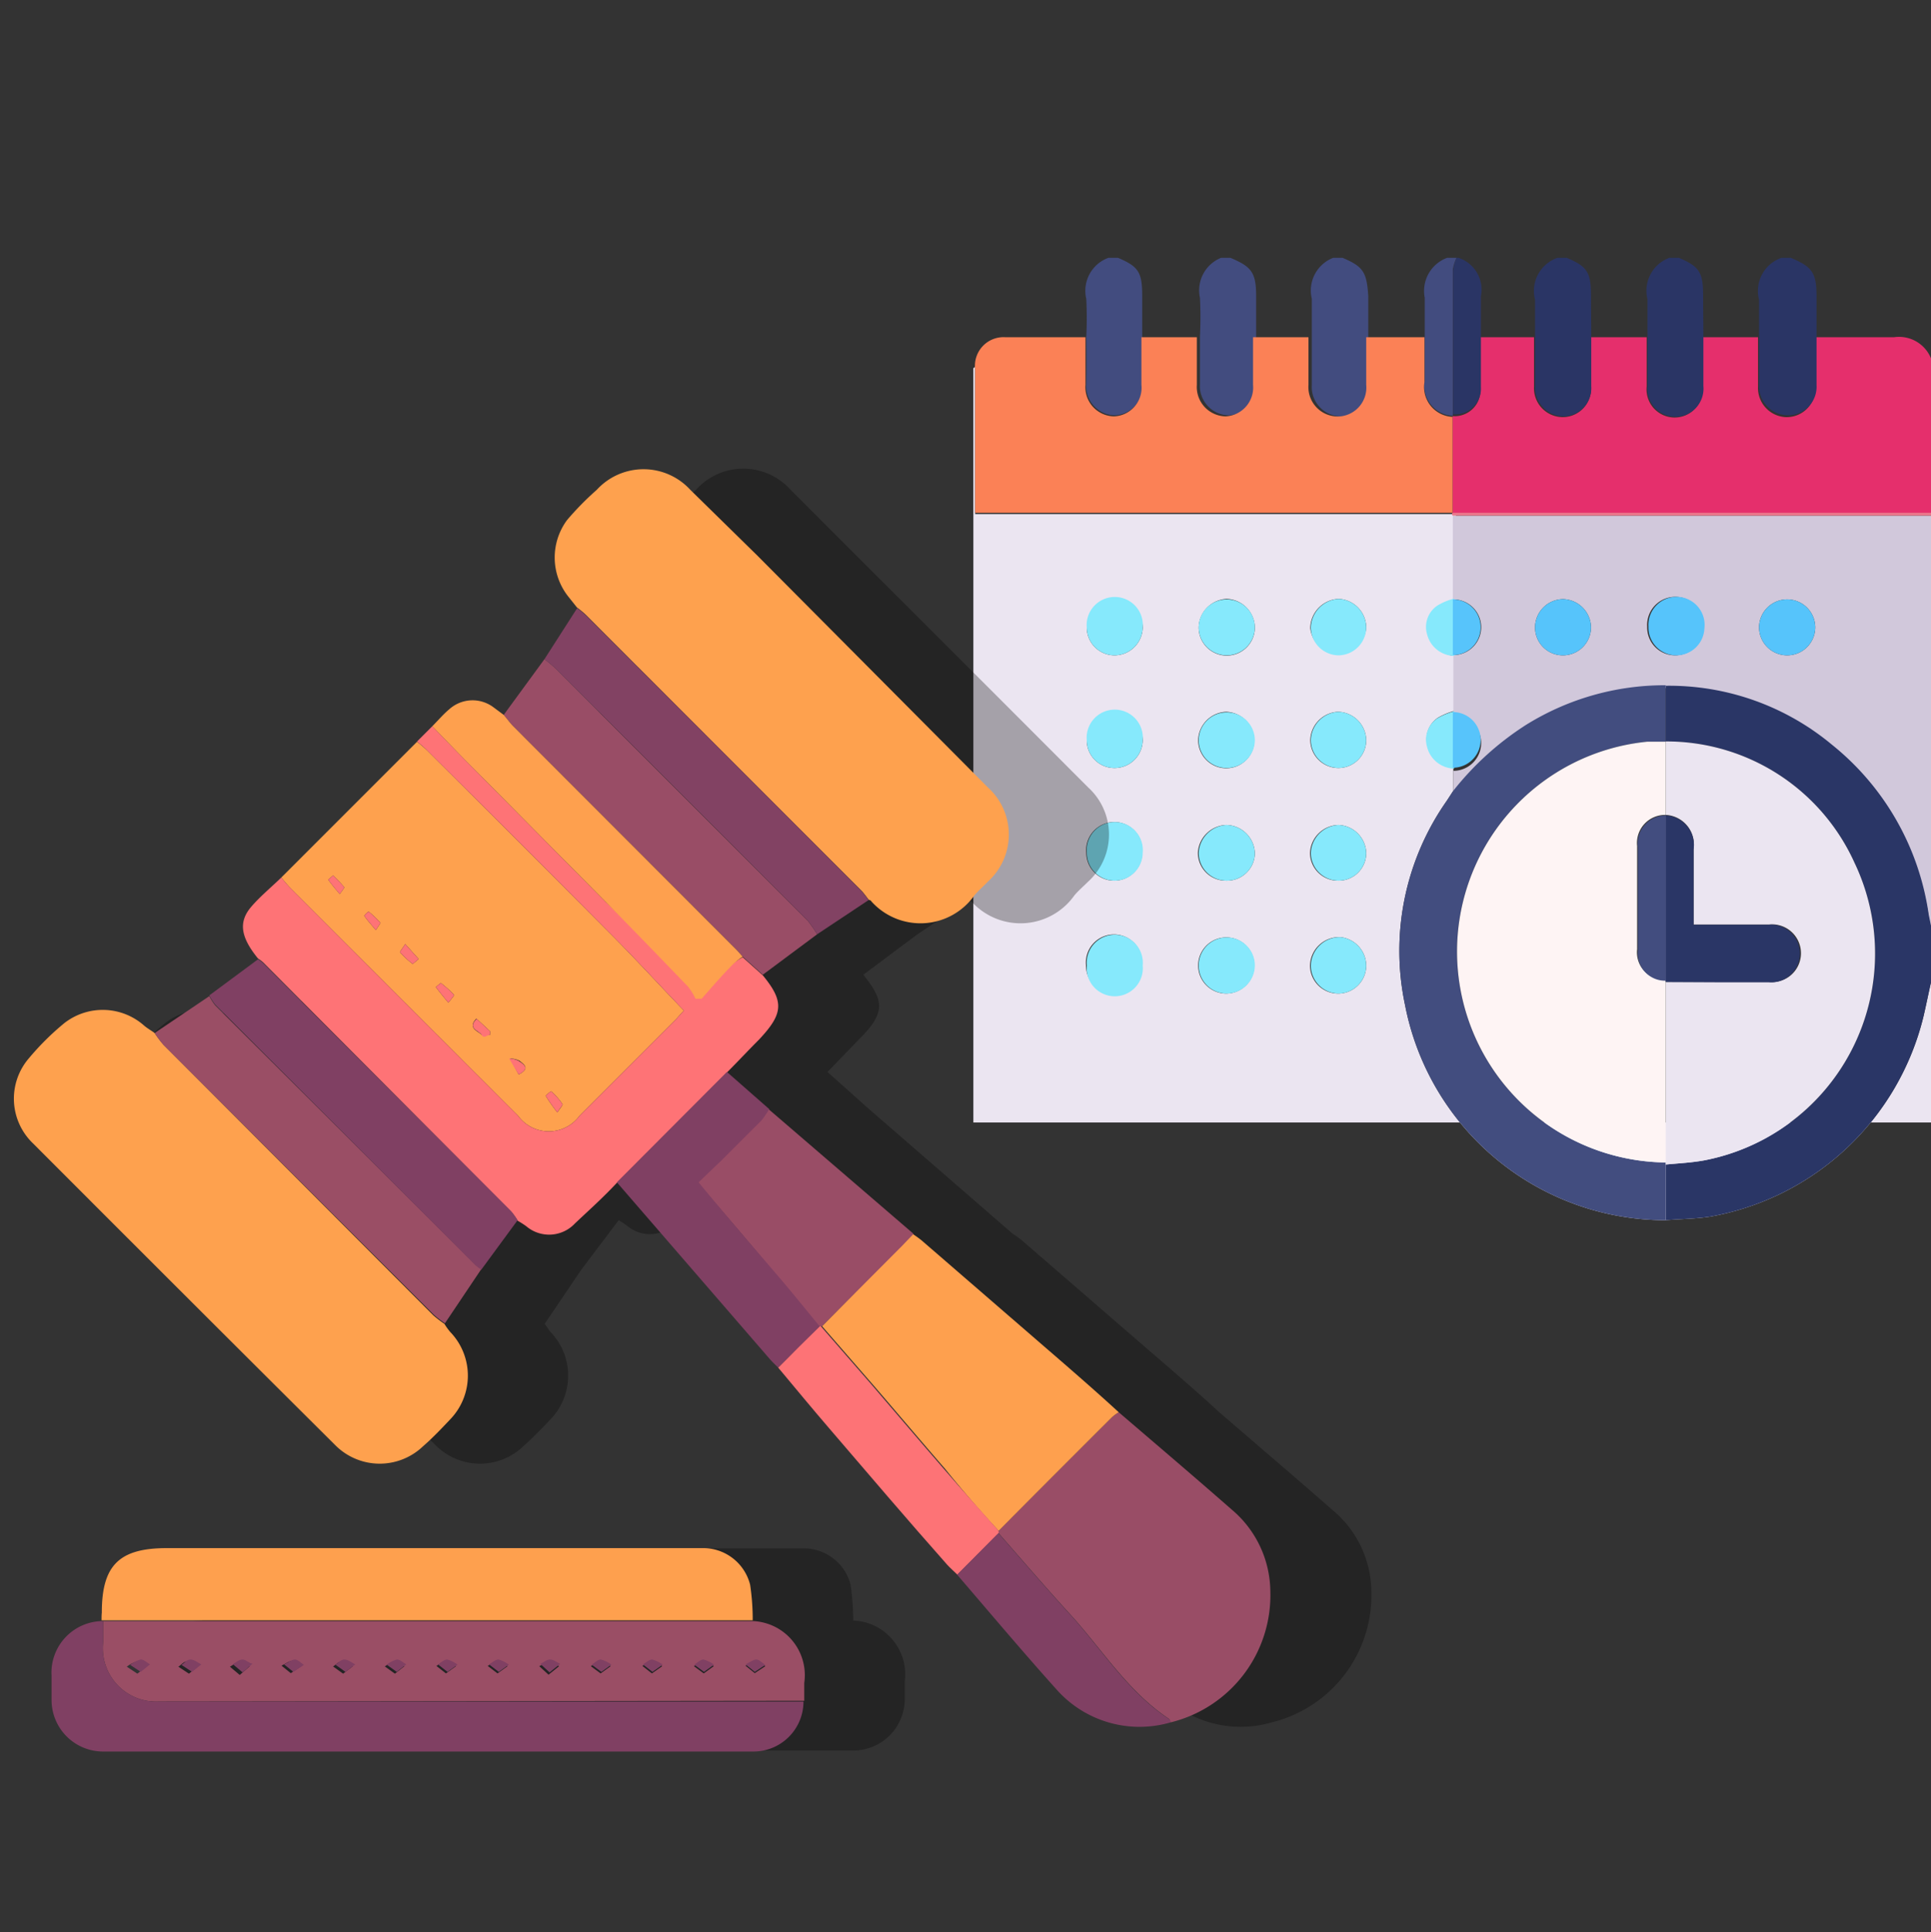 <svg id="Layer_1" data-name="Layer 1" xmlns="http://www.w3.org/2000/svg" viewBox="0 0 74.91 74.94"><rect x="0" y="0" width="74.91" height="74.94" fill="#333333" stroke="none"/><title>New UP Forest Icons</title><path d="M74.62,39.42a10.38,10.38,0,0,1-8.27,7.77c-.57.09-1.15.09-1.73.14A10.3,10.3,0,0,1,54.51,39a10.12,10.12,0,0,1,1.61-7.93l.26-.4,0-.88a1.11,1.11,0,0,1-1-.84,1,1,0,0,1,.4-1.11,2.69,2.69,0,0,1,.65-.27V25.44a1.11,1.11,0,0,1-1-.84,1,1,0,0,1,.4-1.11,2.35,2.35,0,0,1,.65-.27V20a.07.07,0,0,1,0-.06H37.83c0-.16,0-.28,0-.4V14.19a.11.11,0,0,1-.07.09V43.54H74.91V38.1C74.81,38.54,74.72,39,74.62,39.42ZM51.93,23.23A1.12,1.12,0,0,1,53,24.36a1.09,1.09,0,0,1-2.17,0A1.15,1.15,0,0,1,51.93,23.23Zm-4.35,0a1.13,1.13,0,0,1,1.1,1.11,1.09,1.09,0,0,1-2.18,0A1.14,1.14,0,0,1,47.58,23.23Zm-4.36,0a1.13,1.13,0,0,1,1.11,1.11,1.1,1.1,0,0,1-1.09,1.08,1.08,1.08,0,0,1-1.08-1.07A1.13,1.13,0,0,1,43.22,23.23Zm0,4.38a1.12,1.12,0,0,1,1.11,1.1,1.09,1.09,0,0,1-1.09,1.08,1.07,1.07,0,0,1-1.08-1.07A1.12,1.12,0,0,1,43.22,27.61Zm0,10.93a1.08,1.08,0,0,1-1.09-1.1,1.09,1.09,0,1,1,2.17,0A1.09,1.09,0,0,1,43.25,38.54Zm0-4.38a1.08,1.08,0,0,1-1.08-1.08,1.09,1.09,0,1,1,2.17,0A1.09,1.09,0,0,1,43.24,34.16Zm4.33-6.55a1.13,1.13,0,0,1,1.11,1.1,1.09,1.09,0,0,1-2.18,0A1.13,1.13,0,0,1,47.57,27.61Zm0,10.93a1.09,1.09,0,0,1-1.07-1.09,1.09,1.09,0,1,1,2.18,0A1.1,1.1,0,0,1,47.57,38.54Zm0-4.38a1.08,1.08,0,0,1-1.08-1.08A1.14,1.14,0,0,1,47.58,32a1.13,1.13,0,0,1,1.1,1.12A1.08,1.08,0,0,1,47.58,34.16Zm4.36,4.38a1.09,1.09,0,0,1-1.09-1.07A1.13,1.13,0,0,1,52,36.35,1.12,1.12,0,0,1,53,37.46,1.09,1.09,0,0,1,51.94,38.54Zm0-4.38a1.08,1.08,0,0,1-1.09-1.07A1.13,1.13,0,0,1,51.92,32,1.12,1.12,0,0,1,53,33.09,1.07,1.07,0,0,1,51.94,34.16Zm0-4.37a1.09,1.09,0,0,1-1.08-1.08,1.13,1.13,0,0,1,1.07-1.1A1.12,1.12,0,0,1,53,28.72,1.08,1.08,0,0,1,51.93,29.79Z" style="fill:#ebe5f1"/><path d="M56.36,23.22V20H74.91v16l-.09-.44a10.3,10.3,0,0,0-3.76-6.59,9.87,9.87,0,0,0-6.44-2.28,10.17,10.17,0,0,0-5.44,1.55,11.48,11.48,0,0,0-2.8,2.54l0-.88v0a1.08,1.08,0,1,0,0-2.16V25.41a1.08,1.08,0,1,0,0-2.16Zm4.25,2.2a1.09,1.09,0,0,0,1.11-1.05,1.11,1.11,0,0,0-1.08-1.13,1.1,1.1,0,0,0-1.09,1.08A1.08,1.08,0,0,0,60.61,25.42Zm4.34,0a1.09,1.09,0,0,0,1.12-1.05,1.09,1.09,0,1,0-2.17-.06A1.08,1.08,0,0,0,65,25.42Zm4.38,0a1.09,1.09,0,0,0,1.09-1.08,1.09,1.09,0,1,0-2.18,0A1.09,1.09,0,0,0,69.33,25.42Z" style="fill:#d1c8db"/><path d="M74.91,13.9v6H56.35V16.14a1,1,0,0,0,1.08-1.06c0-.68,0-1.36,0-2h2.08c0,.64,0,1.28,0,1.92a1.12,1.12,0,0,0,1.11,1.18A1.1,1.1,0,0,0,61.72,15c0-.64,0-1.28,0-1.92h2.16c0,.64,0,1.28,0,1.92a1.09,1.09,0,1,0,2.17,0c0-.64,0-1.28,0-1.92h2.15c0,.64,0,1.28,0,1.92a1.13,1.13,0,0,0,1.08,1.18A1.11,1.11,0,0,0,70.42,15c0-.64,0-1.28,0-1.92,1,0,2,0,3.06,0A1.34,1.34,0,0,1,74.91,13.9Z" style="fill:#e52f6c"/><path d="M64.62,26.6a9.87,9.87,0,0,1,6.44,2.28,10.3,10.3,0,0,1,3.76,6.59l.09.44V38.1c-.1.44-.19.88-.29,1.32a10.38,10.38,0,0,1-8.27,7.77c-.57.09-1.15.09-1.73.14V45.17c.51-.05,1-.07,1.54-.17a8.17,8.17,0,0,0,5.78-11.54,8,8,0,0,0-7.32-4.7Z" style="fill:#2a3666"/><path d="M42.14,13.08a14.81,14.81,0,0,0,0-1.49A1.36,1.36,0,0,1,43,10h.37c.8.34.94.56.94,1.48,0,.52,0,1,0,1.56s0,1.23,0,1.85a1.11,1.11,0,0,1-1.07,1.22,1.13,1.13,0,0,1-1.1-1.22C42.15,14.31,42.15,13.7,42.14,13.08Z" style="fill:#424c7f"/><path d="M66.08,13.05c0,.64,0,1.28,0,1.92a1.09,1.09,0,1,1-2.17,0c0-.64,0-1.28,0-1.92s0-1,0-1.45A1.36,1.36,0,0,1,64.76,10h.37c.8.34.94.56.94,1.48C66.07,12,66.08,12.54,66.08,13.05Z" style="fill:#2a3565"/><path d="M47.37,10h.36c.81.34,1,.56,1,1.48,0,.52,0,1,0,1.56s0,1.23,0,1.85a1.12,1.12,0,0,1-1.07,1.22,1.14,1.14,0,0,1-1.11-1.22c0-.62,0-1.23,0-1.85a14.81,14.81,0,0,0,0-1.49A1.36,1.36,0,0,1,47.37,10Z" style="fill:#424c7f"/><path d="M69.47,10c.81.34,1,.56,1,1.48,0,.51,0,1,0,1.53s0,1.28,0,1.92a1.11,1.11,0,0,1-1.1,1.18A1.13,1.13,0,0,1,68.24,15c0-.64,0-1.28,0-1.92s0-1,0-1.45A1.36,1.36,0,0,1,69.11,10Z" style="fill:#2a3565"/><path d="M61.73,13.05c0,.64,0,1.28,0,1.92a1.1,1.1,0,0,1-1.06,1.18A1.12,1.12,0,0,1,59.55,15c0-.64,0-1.28,0-1.92s0-1,0-1.45A1.36,1.36,0,0,1,60.42,10h.36c.8.34.94.56.94,1.48C61.72,12,61.73,12.54,61.73,13.05Z" style="fill:#2a3565"/><path d="M51.72,10h.36c.81.34.94.56,1,1.48,0,.52,0,1,0,1.56s0,1.23,0,1.85A1.12,1.12,0,0,1,52,16.15a1.14,1.14,0,0,1-1.11-1.22c0-.62,0-1.23,0-1.85s0-1,0-1.49A1.36,1.36,0,0,1,51.72,10Z" style="fill:#424c7f"/><path d="M56.58,10a1.3,1.3,0,0,1,.87,1.49c0,.5,0,1,0,1.52,0,.67,0,1.35,0,2a1,1,0,0,1-1.08,1.06V10.49A1.94,1.94,0,0,1,56.5,10Z" style="fill:#2a3565"/><path d="M56.5,10a1.94,1.94,0,0,0-.14.45v5.68a1.16,1.16,0,0,1-1.09-1.35c0-.58,0-1.16,0-1.74s0-1,0-1.49A1.37,1.37,0,0,1,56.14,10Z" style="fill:#424c7f"/><path d="M56.35,19.89H74.91V20H56.36A.07.07,0,0,1,56.35,19.89Z" style="fill:#ec778b"/><path d="M55.26,13.08c0,.58,0,1.16,0,1.74a1.16,1.16,0,0,0,1.09,1.35c0,1.24,0,2.48,0,3.72H37.83c0-.16,0-.28,0-.4V14.33A1.11,1.11,0,0,1,39,13.08h3.11c0,.62,0,1.23,0,1.85a1.13,1.13,0,0,0,1.1,1.22,1.11,1.11,0,0,0,1.07-1.22c0-.62,0-1.23,0-1.85h2.15c0,.62,0,1.23,0,1.85a1.14,1.14,0,0,0,1.11,1.22,1.12,1.12,0,0,0,1.07-1.22c0-.62,0-1.23,0-1.85h2.15c0,.62,0,1.23,0,1.85A1.14,1.14,0,0,0,52,16.15,1.12,1.12,0,0,0,53,14.93c0-.62,0-1.23,0-1.85Z" style="fill:#fb8156"/><path d="M64.62,45.17v2.16A10.3,10.3,0,0,1,54.51,39a10.12,10.12,0,0,1,1.61-7.93l.26-.4a11.48,11.48,0,0,1,2.8-2.54,10.17,10.17,0,0,1,5.44-1.55v2.19l-.72,0a8.18,8.18,0,0,0,.72,16.32Z" style="fill:#424d7f"/><path d="M51.92,25.42a1.09,1.09,0,0,1-1.07-1.09,1.15,1.15,0,0,1,1.08-1.1A1.12,1.12,0,0,1,53,24.36,1.09,1.09,0,0,1,51.92,25.42Z" style="fill:#86e9fc"/><path d="M43.24,29.79a1.07,1.07,0,0,1-1.08-1.07,1.09,1.09,0,1,1,2.17,0A1.09,1.09,0,0,1,43.24,29.79Z" style="fill:#86e9fc"/><path d="M47.59,29.79a1.08,1.08,0,0,1-1.09-1.07,1.09,1.09,0,1,1,2.18,0A1.09,1.09,0,0,1,47.59,29.79Z" style="fill:#86e9fc"/><path d="M51.93,29.79a1.09,1.09,0,0,1-1.08-1.08,1.13,1.13,0,0,1,1.07-1.1A1.12,1.12,0,0,1,53,28.72,1.08,1.08,0,0,1,51.93,29.79Z" style="fill:#86e9fc"/><path d="M47.59,25.42a1.09,1.09,0,0,1-1.09-1.08,1.09,1.09,0,1,1,2.18,0A1.09,1.09,0,0,1,47.59,25.42Z" style="fill:#86e9fc"/><path d="M43.24,25.42a1.08,1.08,0,0,1-1.08-1.07,1.09,1.09,0,1,1,2.17,0A1.1,1.1,0,0,1,43.24,25.42Z" style="fill:#86e9fc"/><path d="M43.24,34.16a1.08,1.08,0,0,1-1.08-1.08,1.09,1.09,0,1,1,2.17,0A1.09,1.09,0,0,1,43.24,34.16Z" style="fill:#86e9fc"/><path d="M51.94,34.16a1.08,1.08,0,0,1-1.09-1.07A1.13,1.13,0,0,1,51.92,32,1.12,1.12,0,0,1,53,33.09,1.07,1.07,0,0,1,51.94,34.16Z" style="fill:#86e9fc"/><path d="M44.33,37.45a1.09,1.09,0,1,1-2.17,0,1.09,1.09,0,1,1,2.17,0Z" style="fill:#86e9fc"/><path d="M47.57,38.54a1.09,1.09,0,0,1-1.07-1.09,1.09,1.09,0,1,1,2.18,0A1.1,1.1,0,0,1,47.57,38.54Z" style="fill:#86e9fc"/><path d="M51.94,38.54a1.09,1.09,0,0,1-1.09-1.07A1.13,1.13,0,0,1,52,36.35,1.12,1.12,0,0,1,53,37.46,1.09,1.09,0,0,1,51.94,38.54Z" style="fill:#86e9fc"/><path d="M47.58,34.16a1.08,1.08,0,0,1-1.08-1.08A1.14,1.14,0,0,1,47.58,32a1.13,1.13,0,0,1,1.1,1.12A1.08,1.08,0,0,1,47.58,34.16Z" style="fill:#86e9fc"/><path d="M56.36,29.81a1.11,1.11,0,0,1-1-.84,1,1,0,0,1,.4-1.11,2.69,2.69,0,0,1,.65-.27v2.22Z" style="fill:#86e9fc"/><path d="M56.36,25.44a1.11,1.11,0,0,1-1-.84,1,1,0,0,1,.4-1.11,2.35,2.35,0,0,1,.65-.27v2.22Z" style="fill:#86e9fc"/><path d="M60.61,25.42a1.08,1.08,0,0,1-1.06-1.1,1.1,1.1,0,0,1,1.09-1.08,1.11,1.11,0,0,1,1.08,1.13A1.09,1.09,0,0,1,60.61,25.42Z" style="fill:#56c4fb"/><path d="M65,25.42a1.08,1.08,0,0,1-1.05-1.11,1.09,1.09,0,1,1,2.17.06A1.09,1.09,0,0,1,65,25.42Z" style="fill:#56c4fb"/><path d="M69.33,25.42a1.09,1.09,0,0,1-1.09-1.08,1.09,1.09,0,1,1,2.18,0A1.09,1.09,0,0,1,69.33,25.42Z" style="fill:#56c4fb"/><path d="M56.36,25.41V23.25a1.08,1.08,0,1,1,0,2.16Z" style="fill:#57c4fb"/><path d="M56.36,29.78V27.62a1.08,1.08,0,1,1,0,2.16Z" style="fill:#57c4fb"/><path d="M64.62,28.76a8,8,0,0,1,7.32,4.7A8.17,8.17,0,0,1,66.16,45c-.51.1-1,.12-1.54.17V38.09h2.1c.64,0,1.28,0,1.92,0a1.12,1.12,0,1,0,0-2.23H65.7V32.93a1.15,1.15,0,0,0-1.08-1.32V28.76Z" style="fill:#ebe5f1"/><path d="M64.62,38.09v7a8.18,8.18,0,0,1-.72-16.32l.72,0v2.84a1.09,1.09,0,0,0-1.11,1.21v4A1.06,1.06,0,0,0,64.61,38S64.62,38.07,64.62,38.09Z" style="fill:#fef4f4"/><path d="M64.62,38.09s0,0,0-.05c0-.21,0-.43,0-.65,0-1.92,0-3.84,0-5.76v0a1.15,1.15,0,0,1,1.08,1.32v2.92h2.9a1.12,1.12,0,1,1,0,2.23c-.64,0-1.28,0-1.92,0Z" style="fill:#2a3666"/><path d="M64.63,31.63c0,1.92,0,3.84,0,5.76,0,.22,0,.44,0,.65a1.06,1.06,0,0,1-1.09-1.17v-4A1.09,1.09,0,0,1,64.63,31.63Z" style="fill:#424d7f"/><g style="opacity:0.3"><path d="M33.1,62.86A10.55,10.55,0,0,0,33,61.48a1.88,1.88,0,0,0-1.76-1.42H10.36c-1.84,0-2.52.67-2.52,2.5,0,.1,0,.2,0,.3v0a2,2,0,0,0-2,2.1v.94a2,2,0,0,0,2,2H33.1a2,2,0,0,0,2-2c0-.23,0-.46,0-.69A2.09,2.09,0,0,0,33.1,62.86Z"/><path d="M51.69,58.57c-1.46-1.28-2.93-2.53-4.39-3.79-1-.92-2.08-1.84-3.12-2.74l-4.53-3.92a3,3,0,0,0-.36-.26L33.69,43,32.1,41.58l1.23-1.27c1-1,1-1.47.16-2.5l2.1-1.57,2-1.33c-.1-.12-.19-.26-.3-.38.11.12.2.26.3.38s.07,0,.09.05a2.56,2.56,0,0,0,4-.23c.16-.19.35-.35.53-.53a2.47,2.47,0,0,0,0-3.66q-4.47-4.48-9-9L30.67,19A2.46,2.46,0,0,0,27,19a11.33,11.33,0,0,0-1.12,1.18,2.42,2.42,0,0,0,.06,3l.31.39-1.27,2-1.59,2.16c-.13-.1-.25-.2-.39-.29a1.35,1.35,0,0,0-1.72.07c-.24.2-.44.44-.66.66.54.56,1.08,1.12,1.63,1.67-.55-.55-1.09-1.11-1.63-1.67l-.59.59L14.8,34c-.39.38-.81.73-1.16,1.14-.51.59-.41,1.18.27,2L12,38.61,9.9,40.07c-.13-.1-.28-.18-.4-.28a2.41,2.41,0,0,0-3.1-.1A10.44,10.44,0,0,0,5,41.05a2.4,2.4,0,0,0,.16,3.3Q11,50.2,16.89,56.05a2.43,2.43,0,0,0,3.41.05c.37-.33.72-.69,1.06-1.05a2.44,2.44,0,0,0,0-3.38c-.08-.1-.15-.21-.23-.32l1.42-2.1L24,47.33c-.09-.11-.16-.25-.26-.35.1.1.17.24.26.35a3.53,3.53,0,0,1,.32.21,1.37,1.37,0,0,0,1.89-.1c.55-.52,1.09-1,1.63-1.58l5.92,6.83c.11.13.23.24.34.36.67.79,1.32,1.59,2,2.38l4.57,5.27c.11.13.25.25.38.38,1.29,1.5,2.56,3,3.89,4.49a4.31,4.31,0,0,0,4.39,1.24,5.08,5.08,0,0,0,3.87-5.11A4.16,4.16,0,0,0,51.69,58.57Z"/></g><path d="M33.71,34.91s.07,0,.09.05a2.56,2.56,0,0,0,4-.23c.16-.19.35-.35.52-.53a2.46,2.46,0,0,0,0-3.66l-8.95-9L26.78,19a2.46,2.46,0,0,0-3.63,0A11.43,11.43,0,0,0,22,20.17a2.44,2.44,0,0,0,.07,3l.31.39a4.19,4.19,0,0,1,.34.28Q28.07,29.2,33.4,34.53C33.52,34.65,33.61,34.79,33.71,34.91Z" style="fill:#fea14e"/><path d="M6,40.07c-.14-.1-.28-.18-.4-.28a2.42,2.42,0,0,0-3.11-.1,10.36,10.36,0,0,0-1.37,1.36,2.4,2.4,0,0,0,.16,3.3Q7.12,50.2,13,56.05a2.43,2.43,0,0,0,3.41.05c.38-.33.72-.69,1.06-1.05a2.44,2.44,0,0,0,0-3.38,2.35,2.35,0,0,1-.23-.32,4.46,4.46,0,0,1-.43-.33L6.35,40.53A3.9,3.9,0,0,1,6,40.07Z" style="fill:#fea14e"/><path d="M16.58,29.12q3.63,3.61,7.24,7.24c.91.92,1.78,1.87,2.71,2.84-.11.11-.21.24-.32.35l-3.72,3.72a1.48,1.48,0,0,1-2.4,0l-8.82-8.82c-.13-.13-.24-.27-.36-.41l5.27-5.27C16.31,28.88,16.46,29,16.58,29.12Zm-1.06,7.82a3.44,3.44,0,0,0,.49.45s.15-.12.23-.19l-.52-.58C15.62,36.78,15.5,36.92,15.52,36.94Zm2.1,1.66a3.87,3.87,0,0,0-.52-.47s-.19.15-.19.16c.14.19.29.37.48.6A3,3,0,0,0,17.62,38.6Zm4.2,4.23a2.63,2.63,0,0,0-.44-.5.91.91,0,0,0-.21.18,7.12,7.12,0,0,0,.45.64C21.72,43,21.84,42.86,21.82,42.83Zm-3.14-2.69s.21,0,.33,0V40l-.53-.49C18.11,39.89,18.57,40,18.68,40.14Zm-5.33-5.73a4.57,4.57,0,0,0-.43-.45l-.19.16c.13.18.27.35.45.56C13.27,34.55,13.37,34.43,13.35,34.41Zm1.4,1.38a3.64,3.64,0,0,0-.45-.43.65.65,0,0,0-.17.16c.12.18.27.34.45.56C14.67,35.93,14.77,35.81,14.75,35.79Zm5.41,5.36a.84.84,0,0,0-.37-.09l.33.62C20.59,41.44,20.31,41.28,20.16,41.15Z" style="fill:#fea14e"/><path d="M16.18,28.76c.13.12.28.23.4.36q3.63,3.61,7.24,7.24c.91.92,1.78,1.87,2.71,2.84-.11.11-.21.24-.32.35l-3.72,3.72a1.48,1.48,0,0,1-2.4,0l-8.82-8.82c-.13-.13-.24-.27-.36-.41-.39.38-.82.73-1.17,1.14-.5.59-.4,1.18.27,2a1.49,1.49,0,0,1,.2.15L19.83,47a2.8,2.8,0,0,1,.25.35,3.7,3.7,0,0,1,.33.21,1.37,1.37,0,0,0,1.89-.1c.55-.52,1.09-1,1.63-1.58l4.27-4.28c.42-.42.82-.85,1.24-1.27.94-1,1-1.47.15-2.5l-.78-.7a2.64,2.64,0,0,0-.47.33c-.39.4-.75.82-1.12,1.24l-.24,0a2.47,2.47,0,0,0-.29-.47C25.64,37.14,24.58,36,23.51,35L18.4,29.84c-.55-.55-1.09-1.11-1.63-1.67Z" style="fill:#fe7376"/><path d="M6.18,66A2.07,2.07,0,0,1,4,63.72c0-.28,0-.56,0-.84v0l.4,0H29.2a2.1,2.1,0,0,1,2,2.4c0,.23,0,.46,0,.69Zm23.51-1.37c-.12-.08-.24-.21-.35-.21s-.28.12-.42.19l.36.29Zm-2,0a1.29,1.29,0,0,0-.41-.2c-.12,0-.24.13-.36.2l.38.28Zm-2,0a1.29,1.29,0,0,0-.41-.2c-.11,0-.24.12-.36.19l.37.29Zm-2,0a1.29,1.29,0,0,0-.41-.2c-.12,0-.24.13-.36.2l.38.28Zm-2,0c-.13-.06-.26-.17-.39-.17s-.25.11-.38.17l.36.33Zm-2,0a1.25,1.25,0,0,0-.4-.2c-.12,0-.25.12-.37.19l.38.29Zm-2,0a1.16,1.16,0,0,0-.4-.2c-.12,0-.24.12-.36.19l.37.29Zm-2,0c-.12-.07-.24-.19-.36-.19a1.16,1.16,0,0,0-.4.2l.39.28Zm-2,0c-.14-.07-.28-.19-.42-.19s-.23.13-.35.2l.39.28Zm-2,0c-.12-.08-.24-.21-.35-.21s-.28.12-.42.19l.36.29Zm-2,0c-.13,0-.26-.16-.39-.16s-.25.11-.38.18l.38.32Zm-2,0c-.14-.07-.28-.19-.42-.19s-.23.13-.35.21l.41.27Zm-2,0c-.12-.07-.25-.2-.37-.19a1.19,1.19,0,0,0-.4.21l.41.27Z" style="fill:#9a4e65"/><path d="M45.41,66.81a5.08,5.08,0,0,0,3.87-5.11,4.19,4.19,0,0,0-1.48-3.13c-1.46-1.28-2.93-2.53-4.4-3.79a1.71,1.71,0,0,0-.27.2q-2.21,2.19-4.39,4.4s0,.06,0,.09c.92,1.05,1.83,2.11,2.77,3.14,1.26,1.38,2.24,3,3.85,4.07C45.38,66.7,45.39,66.76,45.41,66.81Z" style="fill:#994d66"/><path d="M3.94,62.85l.4,0H29.2a9.06,9.06,0,0,0-.1-1.38,1.88,1.88,0,0,0-1.77-1.42H6.47c-1.85,0-2.52.67-2.52,2.5C3.94,62.65,3.94,62.75,3.94,62.85Z" style="fill:#fea04e"/><path d="M31.17,66h-25A2.07,2.07,0,0,1,4,63.72c0-.28,0-.56,0-.84A2,2,0,0,0,2,65c0,.31,0,.63,0,.94a2,2,0,0,0,2,2H29.21A1.94,1.94,0,0,0,31.17,66Z" style="fill:#804063"/><path d="M38.74,59.38q2.19-2.21,4.39-4.4a1.71,1.71,0,0,1,.27-.2c-1-.92-2.07-1.84-3.11-2.74l-4.53-3.92a4.06,4.06,0,0,0-.36-.26l-.44.46-3.07,3.12,2,2.3c.93,1.08,1.84,2.16,2.77,3.23C37.31,57.78,38,58.58,38.74,59.38Z" style="fill:#fea04e"/><path d="M28.81,37.11l.78.7,2.11-1.57a4.8,4.8,0,0,0-.36-.52l-9.8-9.8a4.58,4.58,0,0,0-.42-.35l-1.58,2.16c.13.15.24.31.38.45l8.52,8.53A4.73,4.73,0,0,1,28.81,37.11Z" style="fill:#994d66"/><path d="M6,40.07a3.9,3.9,0,0,0,.34.46L16.83,51a4.46,4.46,0,0,0,.43.33l1.41-2.1c-.07-.06-.16-.11-.23-.18L8.35,39a2.21,2.21,0,0,1-.23-.36Z" style="fill:#9a4e65"/><path d="M21.12,25.57a4.58,4.58,0,0,1,.42.35q4.91,4.89,9.8,9.8a4.8,4.8,0,0,1,.36.52l2-1.33c-.1-.12-.19-.26-.31-.38q-5.32-5.34-10.66-10.66a4.19,4.19,0,0,0-.34-.28Z" style="fill:#824263"/><path d="M8.12,38.61a2.21,2.21,0,0,0,.23.36l10.09,10.1c.07.07.16.12.23.18l1.41-1.92a2.8,2.8,0,0,0-.25-.35l-9.62-9.62a1.49,1.49,0,0,0-.2-.15Z" style="fill:#804063"/><path d="M28.81,37.11a4.73,4.73,0,0,0-.37-.4l-8.52-8.53c-.14-.14-.25-.3-.38-.45l-.39-.29a1.35,1.35,0,0,0-1.72.07c-.24.2-.44.44-.66.66.54.56,1.08,1.12,1.63,1.67L23.51,35c1.07,1.08,2.13,2.18,3.18,3.27a2.47,2.47,0,0,1,.29.47l.24,0c.37-.42.73-.84,1.12-1.24A2.64,2.64,0,0,1,28.81,37.11Z" style="fill:#fea04e"/><path d="M31.89,51.44,35,48.32l.44-.46L29.79,43a3.41,3.41,0,0,1-.3.44c-.51.52-1,1-1.54,1.54l-.89.89c1.05,1.22,2.05,2.37,3,3.54.58.67,1.13,1.36,1.7,2.05Z" style="fill:#994d66"/><path d="M31.8,51.45c-.57-.69-1.12-1.38-1.7-2.05-1-1.17-2-2.32-3-3.54L28,45c.51-.51,1-1,1.54-1.54a3.41,3.41,0,0,0,.3-.44L28.2,41.58l-4.27,4.28,5.91,6.83c.11.13.23.24.35.36C30.72,52.51,31.26,52,31.8,51.45Z" style="fill:#804063"/><path d="M31.8,51.45c-.54.53-1.08,1.06-1.61,1.6.66.79,1.32,1.59,2,2.38,1.51,1.76,3,3.51,4.56,5.27.12.13.26.25.39.38l1.6-1.61s0-.06,0-.09c-.71-.8-1.43-1.6-2.13-2.41-.93-1.07-1.84-2.15-2.77-3.23l-2-2.3Z" style="fill:#fd7376"/><path d="M38.73,59.47l-1.6,1.61c1.29,1.5,2.55,3,3.89,4.49a4.3,4.3,0,0,0,4.39,1.24s0-.11-.06-.13c-1.61-1.06-2.59-2.69-3.85-4.07C40.56,61.58,39.65,60.52,38.73,59.47Z" style="fill:#804063"/><path d="M15.72,36.62c-.1.16-.22.3-.2.32a3.44,3.44,0,0,0,.49.45s.15-.12.23-.19Z" style="fill:#fd7376"/><path d="M17.39,38.89a3,3,0,0,0,.23-.29,3.87,3.87,0,0,0-.52-.47s-.19.15-.19.16C17.05,38.48,17.2,38.66,17.39,38.89Z" style="fill:#fe7376"/><path d="M21.62,43.15c.1-.16.22-.29.2-.32a2.63,2.63,0,0,0-.44-.5.91.91,0,0,0-.21.18A7.12,7.12,0,0,0,21.62,43.15Z" style="fill:#fe7376"/><path d="M18.49,39.52c-.38.37.08.45.19.62s.21,0,.33,0V40Z" style="fill:#fe7376"/><path d="M13.18,34.68c.09-.13.19-.25.17-.27a4.57,4.57,0,0,0-.43-.45l-.19.16C12.86,34.3,13,34.47,13.18,34.68Z" style="fill:#fe7376"/><path d="M14.58,36.08c.09-.15.19-.27.17-.29a3.64,3.64,0,0,0-.45-.43.65.65,0,0,0-.17.16C14.25,35.7,14.4,35.86,14.58,36.08Z" style="fill:#fe7376"/><path d="M20.12,41.68c.47-.24.19-.4,0-.53a.84.84,0,0,0-.37-.09Z" style="fill:#fe7376"/><path d="M29.28,64.85l.41-.27c-.12-.08-.24-.21-.35-.21s-.28.12-.42.19Z" style="fill:#804063"/><path d="M27.31,64.85l.39-.28a1.29,1.29,0,0,0-.41-.2c-.12,0-.24.13-.36.2Z" style="fill:#804063"/><path d="M25.31,64.85l.4-.28a1.29,1.29,0,0,0-.41-.2c-.11,0-.24.12-.36.19Z" style="fill:#804063"/><path d="M23.33,64.85l.39-.28a1.29,1.29,0,0,0-.41-.2c-.12,0-.24.13-.36.2Z" style="fill:#804063"/><path d="M21.32,64.87l.41-.33c-.13-.06-.26-.17-.39-.17s-.25.11-.38.17Z" style="fill:#804063"/><path d="M19.35,64.85l.39-.28a1.25,1.25,0,0,0-.4-.2c-.12,0-.25.12-.37.19Z" style="fill:#804063"/><path d="M17.36,64.85l.39-.28a1.16,1.16,0,0,0-.4-.2c-.12,0-.24.12-.36.19Z" style="fill:#804063"/><path d="M15.39,64.85l.37-.29c-.12-.07-.24-.19-.36-.19a1.16,1.16,0,0,0-.4.2Z" style="fill:#804063"/><path d="M13.4,64.85l.38-.29c-.14-.07-.28-.19-.42-.19s-.23.13-.35.2Z" style="fill:#804063"/><path d="M11.38,64.85l.41-.27c-.12-.08-.24-.21-.35-.21s-.28.12-.42.19Z" style="fill:#804063"/><path d="M9.41,64.87l.39-.34c-.13,0-.26-.16-.39-.16s-.25.11-.38.18Z" style="fill:#804063"/><path d="M7.45,64.85l.36-.29c-.14-.07-.28-.19-.42-.19s-.23.13-.35.21Z" style="fill:#804063"/><path d="M5.46,64.85l.36-.29c-.12-.07-.25-.2-.37-.19a1.19,1.19,0,0,0-.4.21Z" style="fill:#804063"/></svg>